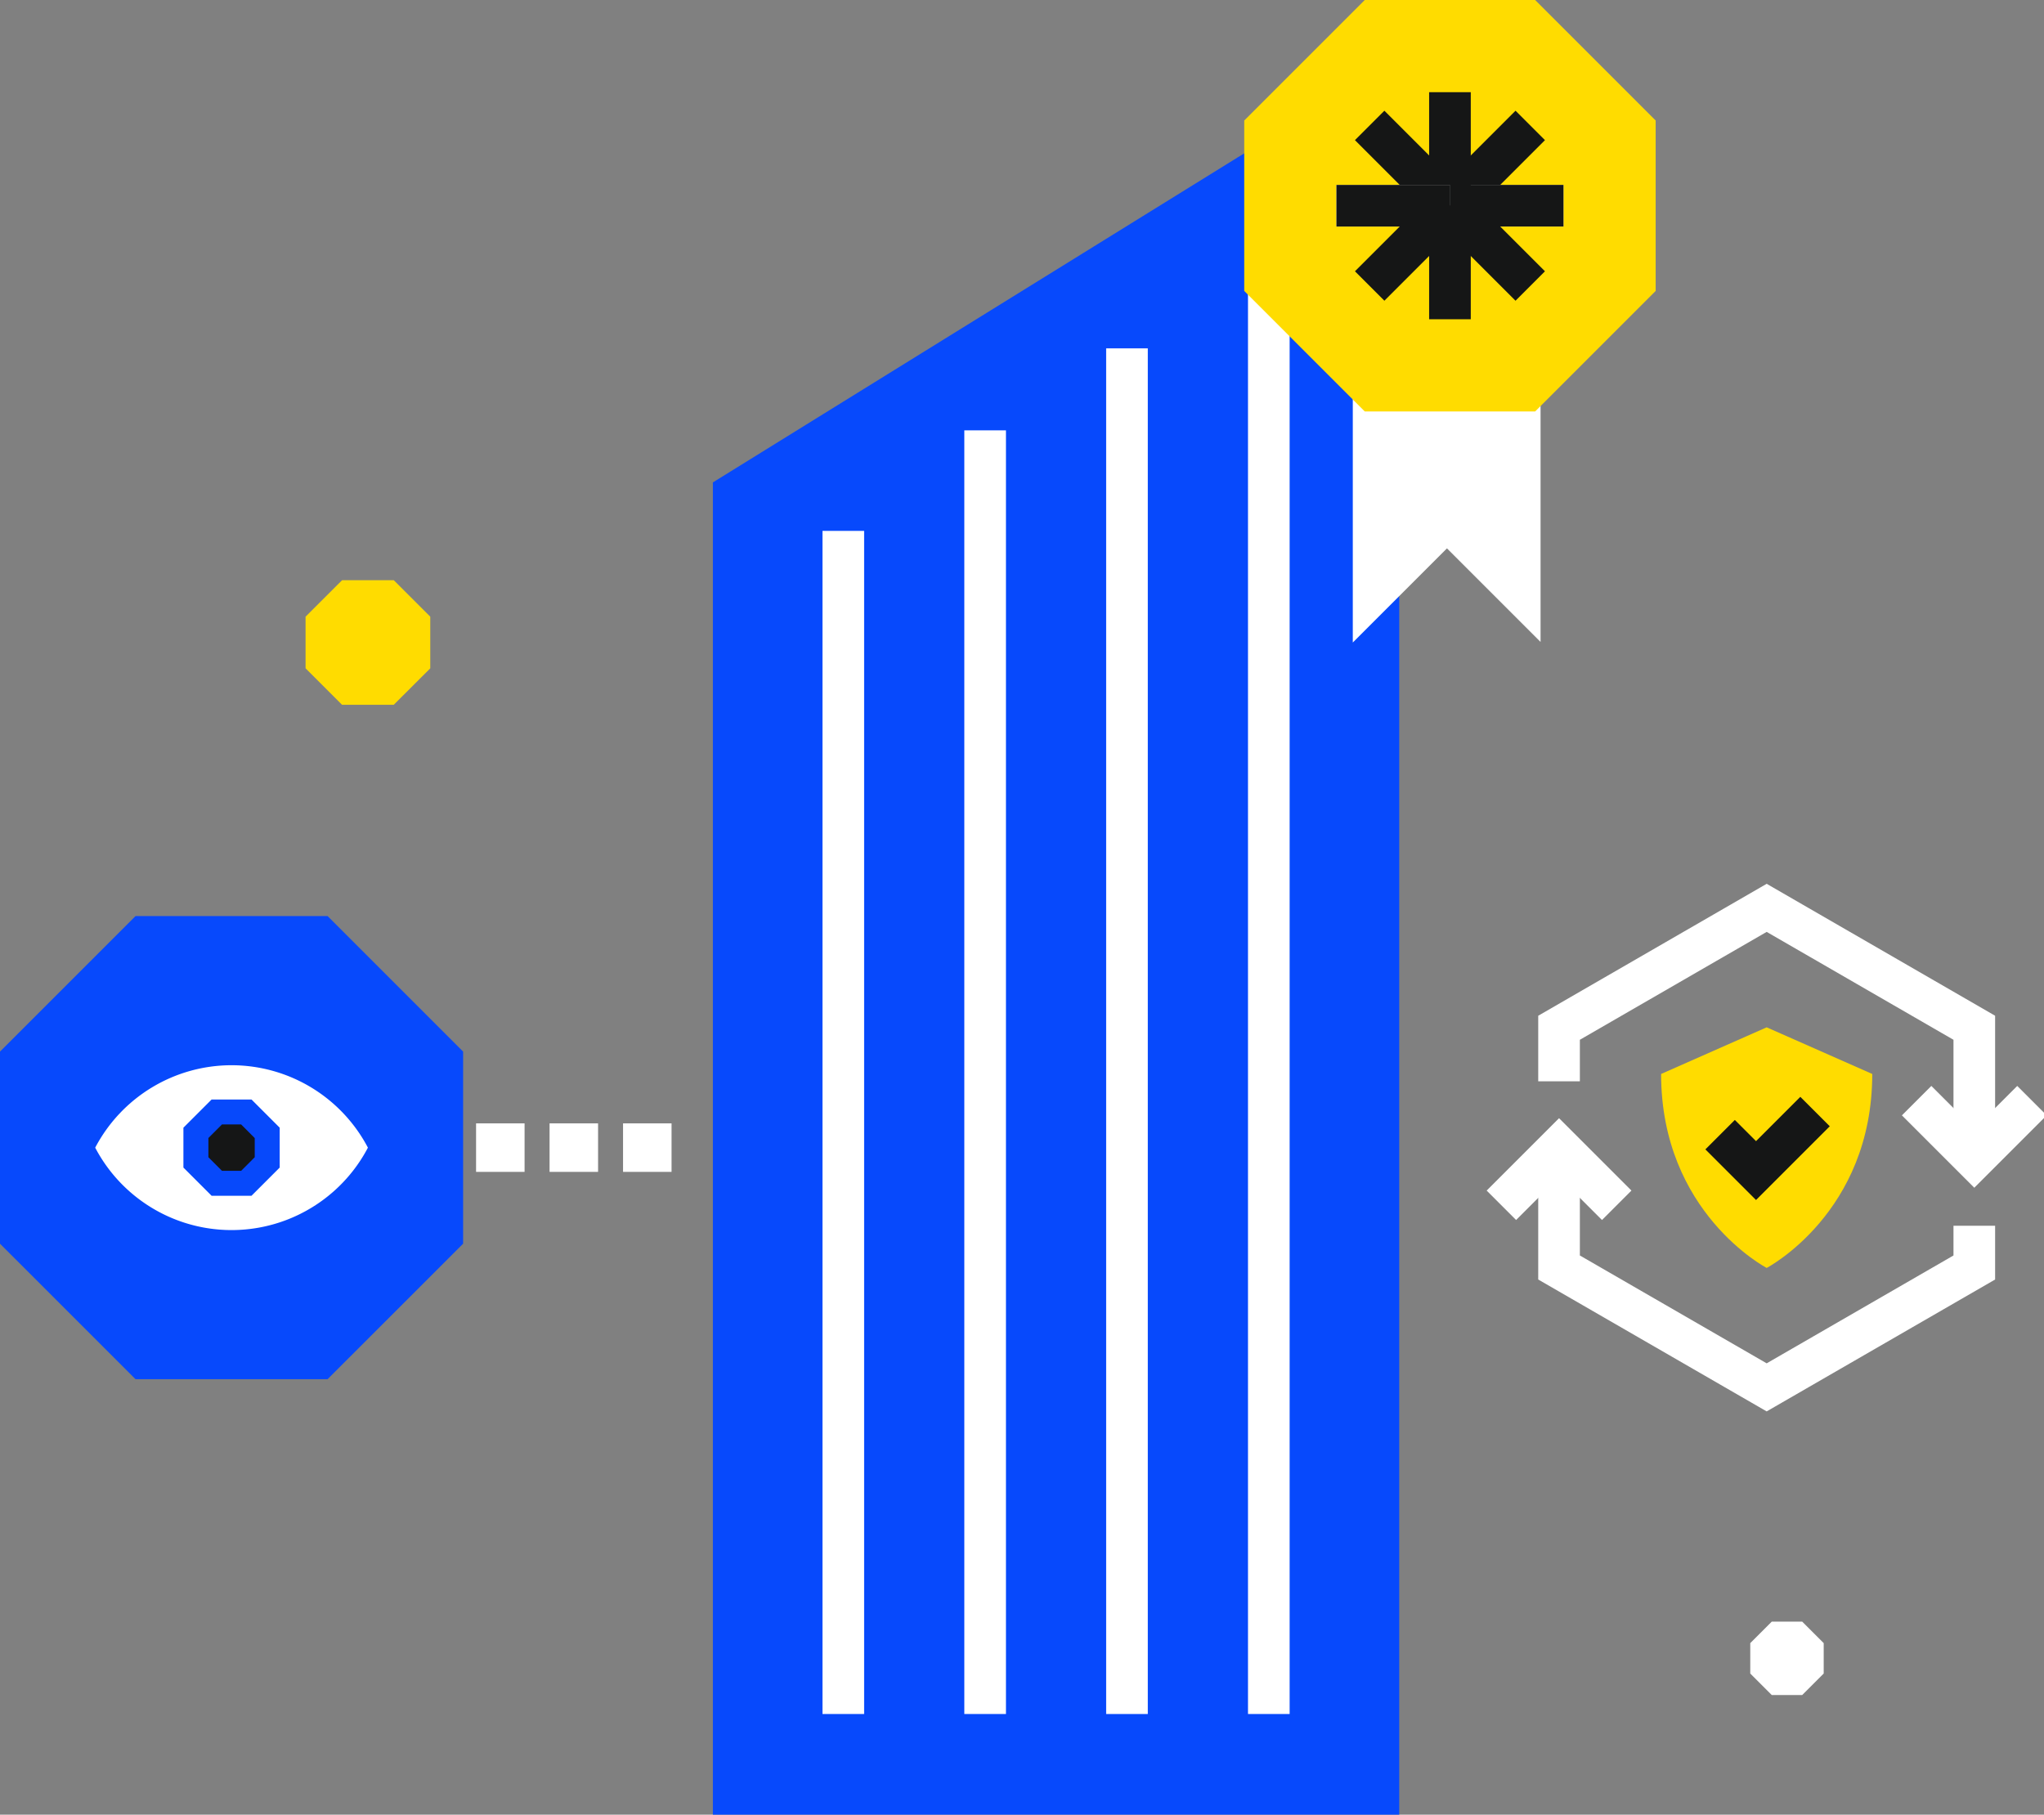 <svg xmlns="http://www.w3.org/2000/svg" xmlns:xlink="http://www.w3.org/1999/xlink" width="245.45" height="217.92" viewBox="0 0 245.45 217.92">
  <rect x="0" y="0" width="245.45" height="217.92" fill="#808080" stroke="none"/>
  <defs>
    <clipPath id="clip-path">
      <rect id="Rectangle_855" data-name="Rectangle 855" width="245.45" height="217.92" fill="none"/>
    </clipPath>
  </defs>
  <g id="Group_1991" data-name="Group 1991" transform="translate(0 0.002)">
    <path id="Path_2397" data-name="Path 2397" d="M59.856,95.807V89.6L55.47,85.218h-6.2L44.881,89.6v6.2l4.386,4.386h6.2Z" transform="translate(-8.188 -15.548)" fill="#ffdc00"/>
    <path id="Path_2398" data-name="Path 2398" d="M257.082,240.775v3.652l2.583,2.583h3.652l2.583-2.583v-3.652l-2.583-2.583h-3.652Z" transform="translate(-46.904 -43.458)" fill="#fff"/>
    <path id="Path_2399" data-name="Path 2399" d="M104.708,59.466V219.455H187.13V8.42Z" transform="translate(-19.104 -1.536)" fill="#0749fc"/>
    <line id="Line_1254" data-name="Line 1254" y2="175.248" transform="translate(152.364 30.581)" fill="none" stroke="#fff" stroke-width="5"/>
    <line id="Line_1255" data-name="Line 1255" y2="163.998" transform="translate(135.331 41.832)" fill="none" stroke="#fff" stroke-width="5"/>
    <line id="Line_1256" data-name="Line 1256" y2="154.151" transform="translate(118.299 51.678)" fill="none" stroke="#fff" stroke-width="5"/>
    <line id="Line_1257" data-name="Line 1257" y2="142.078" transform="translate(101.267 63.751)" fill="none" stroke="#fff" stroke-width="5"/>
    <path id="Path_2400" data-name="Path 2400" d="M198.7,49.469V86.183l11.308-11.309,11.24,11.24V49.469" transform="translate(-36.252 -9.026)" fill="#fff"/>
    <path id="Path_2401" data-name="Path 2401" d="M197.226,0,182.755,14.47V34.935l14.471,14.471h20.465l14.471-14.471V14.47L217.691,0Z" transform="translate(-33.343 0)" fill="#ffdc00"/>
    <line id="Line_1258" data-name="Line 1258" y1="9.641" x2="9.641" transform="translate(174.115 15.061)" fill="none" stroke="#151616" stroke-width="5"/>
    <line id="Line_1259" data-name="Line 1259" x2="13.634" transform="translate(174.115 24.703)" fill="none" stroke="#fff" stroke-width="5"/>
    <line id="Line_1260" data-name="Line 1260" y1="13.634" transform="translate(174.115 11.069)" fill="none" stroke="#151616" stroke-width="5"/>
    <line id="Line_1261" data-name="Line 1261" x1="9.641" y1="9.641" transform="translate(164.474 15.061)" fill="none" stroke="#151616" stroke-width="5"/>
    <line id="Line_1262" data-name="Line 1262" x1="13.634" transform="translate(160.481 24.703)" fill="none" stroke="#fff" stroke-width="5"/>
    <line id="Line_1263" data-name="Line 1263" x1="9.641" y2="9.641" transform="translate(164.474 24.703)" fill="none" stroke="#151616" stroke-width="5"/>
    <line id="Line_1264" data-name="Line 1264" x1="13.634" transform="translate(160.481 24.703)" fill="none" stroke="#151616" stroke-width="5"/>
    <line id="Line_1265" data-name="Line 1265" y2="13.634" transform="translate(174.115 24.703)" fill="none" stroke="#151616" stroke-width="5"/>
    <line id="Line_1266" data-name="Line 1266" x2="9.641" y2="9.641" transform="translate(174.115 24.703)" fill="none" stroke="#151616" stroke-width="5"/>
    <line id="Line_1267" data-name="Line 1267" x2="13.634" transform="translate(174.115 24.703)" fill="none" stroke="#151616" stroke-linejoin="bevel" stroke-width="5"/>
    <path id="Path_2402" data-name="Path 2402" d="M16.274,134.558,0,150.832V173.9L16.274,190.17H39.338L55.613,173.9V150.832L39.338,134.558Z" transform="translate(0 -24.55)" fill="#0749fc"/>
    <path id="Path_2403" data-name="Path 2403" d="M34.177,157.326h-1.19l-.962.7-.367,1.132.367,1.131.962.7h1.19l.962-.7.368-1.131-.368-1.132Z" transform="translate(-5.776 -28.704)" fill="#0749fc"/>
    <g id="Group_1990" data-name="Group 1990" transform="translate(0 -0.001)">
      <g id="Group_1989" data-name="Group 1989" clip-path="url(#clip-path)">
        <path id="Path_2460" data-name="Path 2460" d="M0,0H25.563" transform="translate(57.168 137.815)" fill="none" stroke="#fff" stroke-width="5.825" stroke-dasharray="5.825 3"/>
        <path id="Path_2404" data-name="Path 2404" d="M30.357,156.466a18.5,18.5,0,0,0-16.374,9.9,18.494,18.494,0,0,0,32.748,0,18.5,18.5,0,0,0-16.374-9.9" transform="translate(-2.551 -28.546)" fill="#fff"/>
        <path id="Path_2405" data-name="Path 2405" d="M35.116,161.5H30.326l-3.386,3.386v4.789l3.386,3.386h4.789l3.386-3.386v-4.789Z" transform="translate(-4.915 -29.464)" fill="#0749fb"/>
        <path id="Path_2406" data-name="Path 2406" d="M34.543,165.165H32.238l-1.63,1.63V169.1l1.63,1.631h2.305l1.63-1.631V166.8Z" transform="translate(-5.584 -30.133)" fill="#151616"/>
        <path id="Path_2407" data-name="Path 2407" d="M228.994,154.181V147.75l24.933-14.4,24.932,14.4v14.395" transform="translate(-41.779 -24.329)" fill="none" stroke="#fff" stroke-width="5"/>
        <path id="Path_2408" data-name="Path 2408" d="M228.994,167.607v15.182l24.933,14.395,24.932-14.395v-5.016" transform="translate(-41.779 -30.579)" fill="none" stroke="#fff" stroke-width="5"/>
        <path id="Path_2409" data-name="Path 2409" d="M220.525,175.494l6.924-6.924,6.925,6.924" transform="translate(-40.234 -30.754)" fill="none" stroke="#fff" stroke-width="5"/>
        <path id="Path_2410" data-name="Path 2410" d="M295.366,161.67l-6.924,6.924-6.925-6.924" transform="translate(-51.362 -29.496)" fill="none" stroke="#fff" stroke-width="5"/>
        <path id="Path_2411" data-name="Path 2411" d="M256.662,150.9s-11.588,5.118-12.678,5.6c0,16.678,12.678,23.292,12.678,23.292s12.678-6.614,12.678-23.292c-1.09-.48-12.678-5.6-12.678-5.6" transform="translate(-44.514 -27.531)" fill="#ffdc00"/>
        <path id="Path_2412" data-name="Path 2412" d="M252.652,166.046l4.313,4.313,7.088-7.088" transform="translate(-46.096 -29.788)" fill="none" stroke="#151616" stroke-width="5"/>
      </g>
    </g>
  </g>
</svg>
